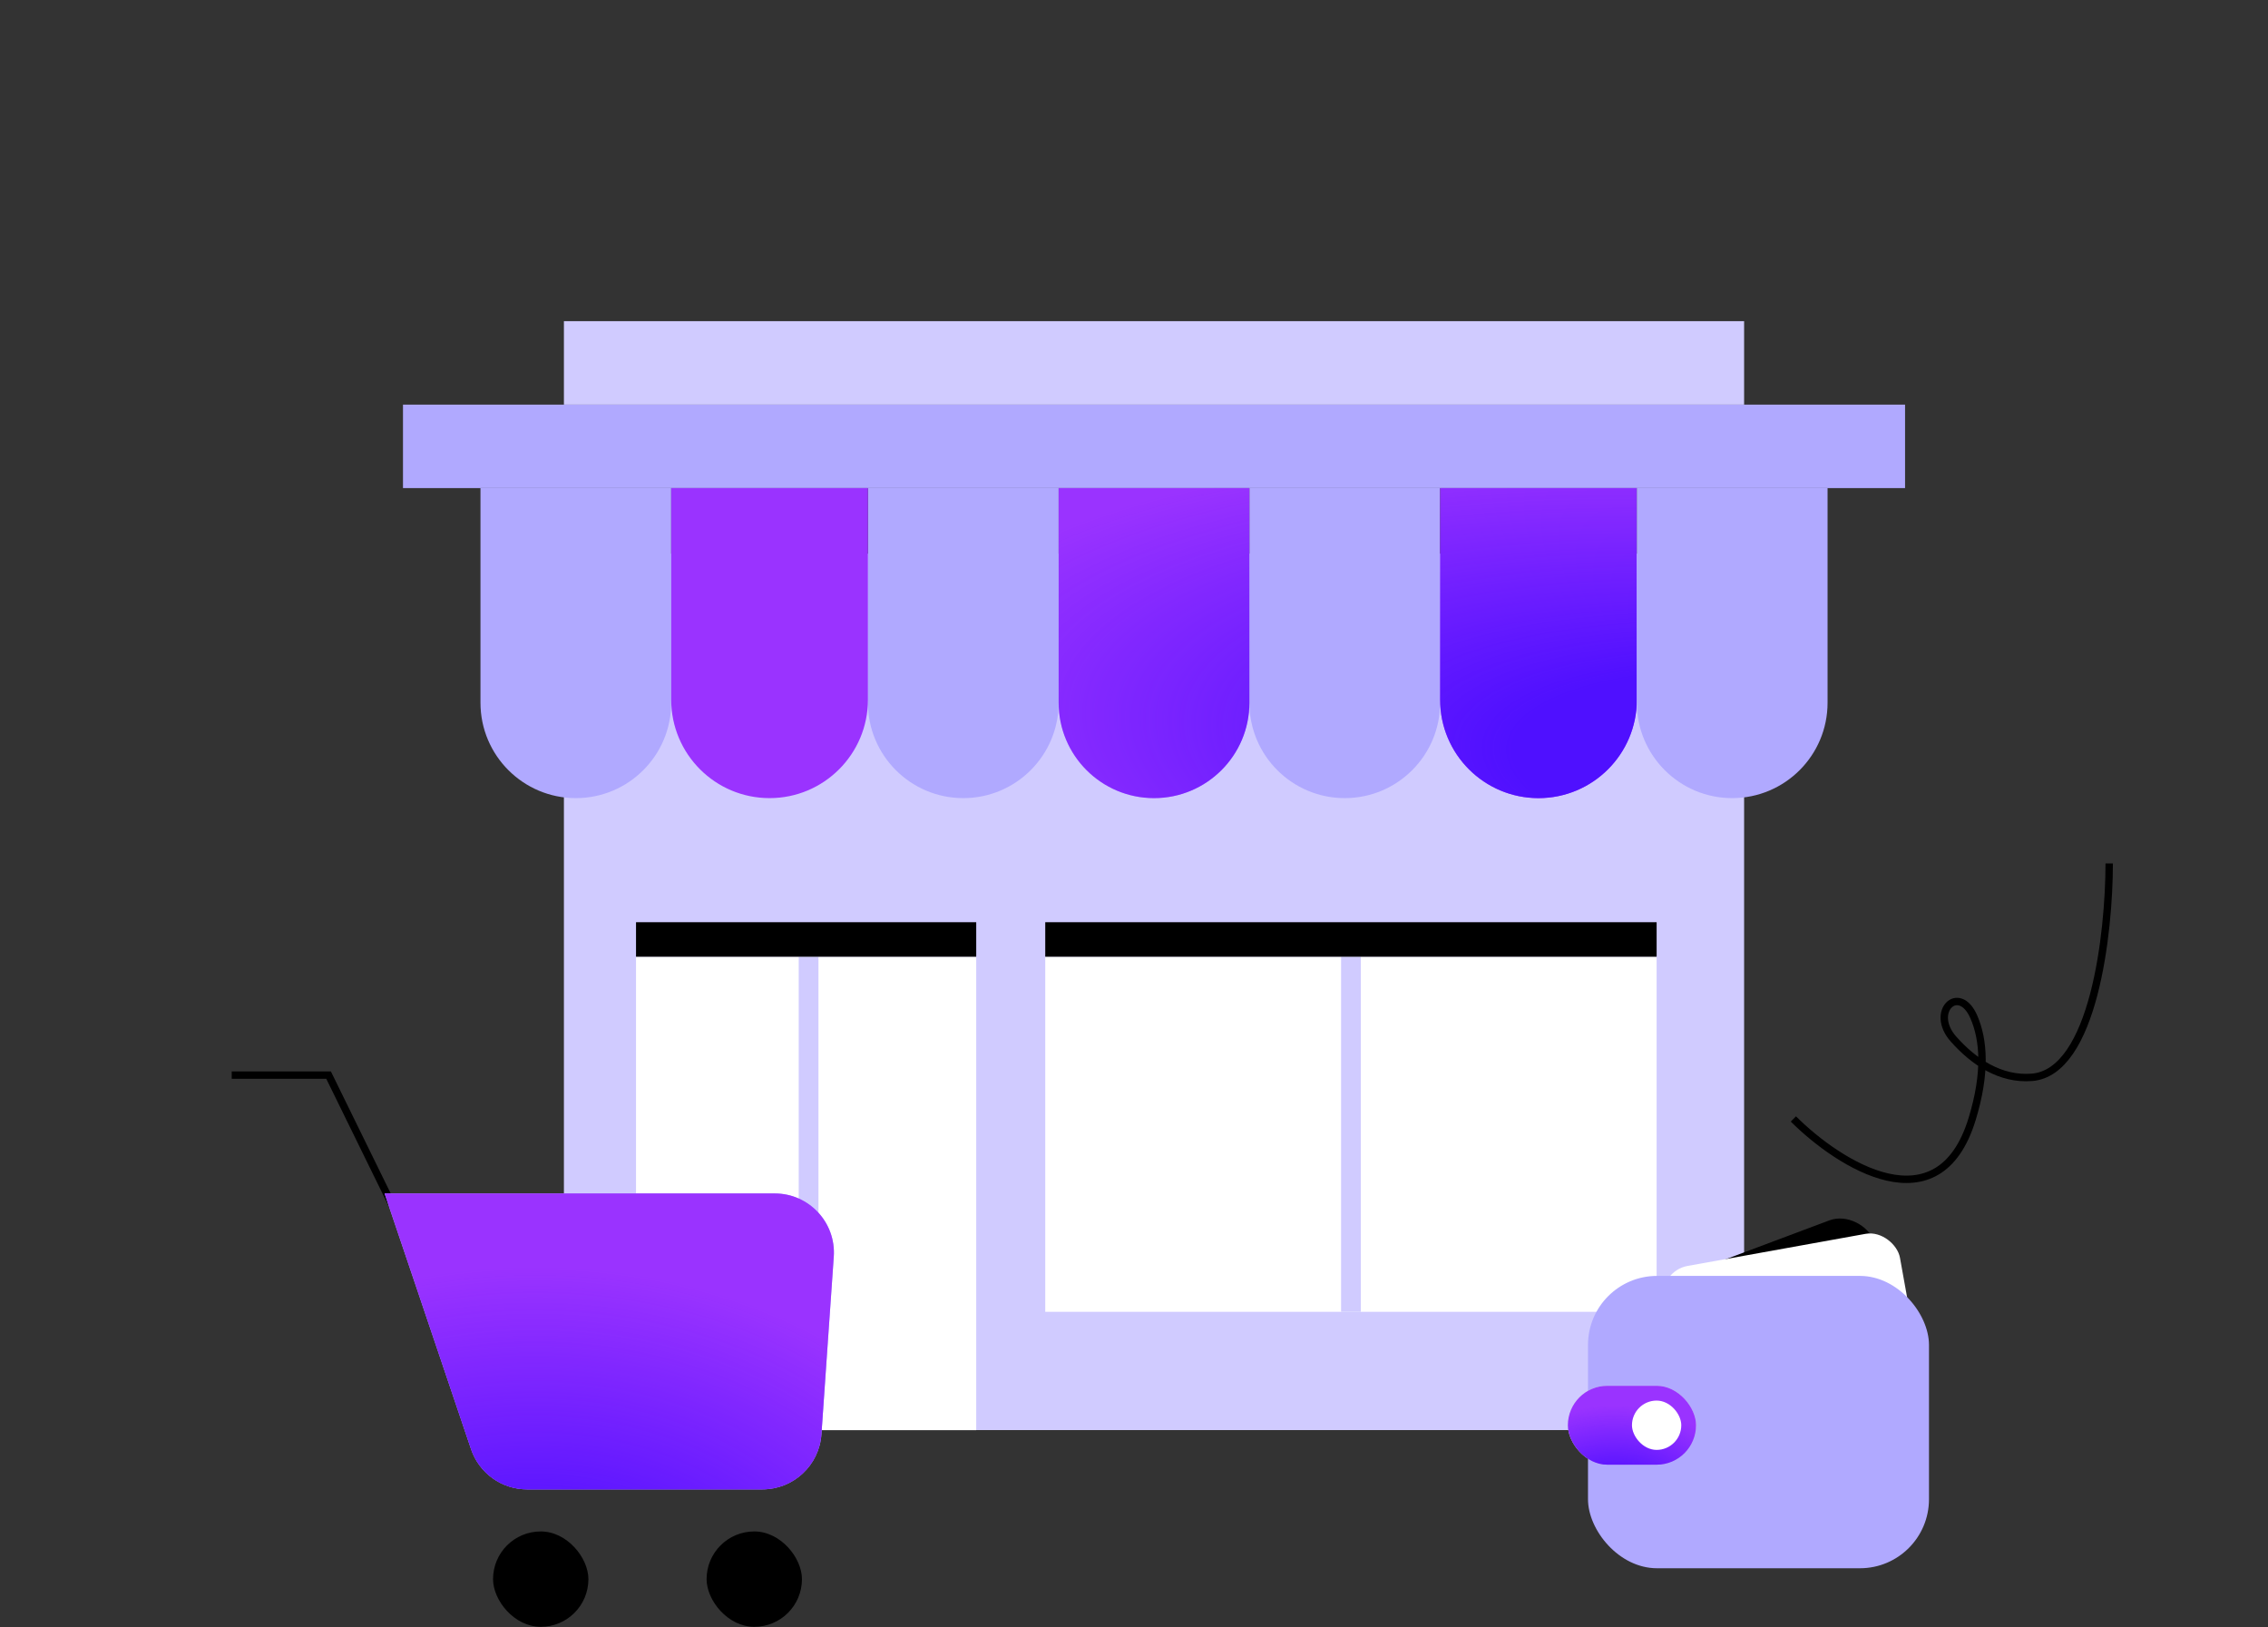 <svg width="460" height="330" viewBox="0 0 460 330" fill="none" xmlns="http://www.w3.org/2000/svg">
<rect x="0" y="0" width="460" height="330" fill="#333333" stroke="none"/>
<path d="M81.753 248.828L66.641 218H47" stroke="black" stroke-width="1.5"/>
<rect x="81.734" y="82.047" width="304.652" height="16.925" fill="#B0A9FF"/>
<rect x="114.375" y="65.122" width="239.369" height="16.925" fill="#D0CBFF"/>
<rect x="114.375" y="112.27" width="239.369" height="177.713" fill="#D0CBFF"/>
<rect x="129" y="194" width="69" height="96" fill="white"/>
<path d="M97.451 98.972H136.137V142.494C136.137 153.176 127.477 161.837 116.794 161.837C106.111 161.837 97.451 153.176 97.451 142.494V98.972Z" fill="#B0A9FF"/>
<path d="M176.031 98.972H214.717V142.494C214.717 153.176 206.057 161.837 195.374 161.837C184.691 161.837 176.031 153.176 176.031 142.494V98.972Z" fill="#B0A9FF"/>
<path d="M253.402 98.972H292.088V142.494C292.088 153.176 283.428 161.837 272.745 161.837C262.062 161.837 253.402 153.176 253.402 142.494V98.972Z" fill="#B0A9FF"/>
<path fill-rule="evenodd" clip-rule="evenodd" d="M136.137 98.972H176.032V141.889C176.032 152.906 167.101 161.837 156.084 161.837C145.067 161.837 136.137 152.906 136.137 141.889V98.972ZM214.716 98.972H253.401V142.494C253.401 153.176 244.741 161.837 234.059 161.837C223.376 161.837 214.716 153.176 214.716 142.494V98.972ZM331.984 98.972H292.089V141.889C292.089 152.906 301.02 161.837 312.037 161.837C323.053 161.837 331.984 152.906 331.984 141.889V98.972Z" fill="#9A33FF"/>
<path fill-rule="evenodd" clip-rule="evenodd" d="M136.137 98.972H176.032V141.889C176.032 152.906 167.101 161.837 156.084 161.837C145.067 161.837 136.137 152.906 136.137 141.889V98.972ZM214.716 98.972H253.401V142.494C253.401 153.176 244.741 161.837 234.059 161.837C223.376 161.837 214.716 153.176 214.716 142.494V98.972ZM331.984 98.972H292.089V141.889C292.089 152.906 301.02 161.837 312.037 161.837C323.053 161.837 331.984 152.906 331.984 141.889V98.972Z" fill="url(#paint0_radial_1374_18189)"/>
<path d="M331.984 98.972H370.67V142.494C370.67 153.176 362.01 161.837 351.327 161.837C340.645 161.837 331.984 153.176 331.984 142.494V98.972Z" fill="#B0A9FF"/>
<rect x="212" y="194" width="124" height="72" fill="white"/>
<rect x="272" y="194" width="4" height="72" fill="#D0CBFF"/>
<rect x="162" y="194" width="4" height="96" fill="#D0CBFF"/>
<rect x="212" y="187" width="124" height="7" fill="black"/>
<rect x="129" y="187" width="69" height="7" fill="black"/>
<path d="M78 242H157.136C164.091 242 169.59 247.894 169.107 254.833L166.603 290.833C166.165 297.122 160.936 302 154.632 302H106.907C101.761 302 97.188 298.72 95.54 293.846L78 242Z" fill="#B0A9FF"/>
<path d="M78 242H157.136C164.091 242 169.59 247.894 169.107 254.833L166.603 290.833C166.165 297.122 160.936 302 154.632 302H106.907C101.761 302 97.188 298.72 95.54 293.846L78 242Z" fill="#9A33FF"/>
<path d="M78 242H157.136C164.091 242 169.59 247.894 169.107 254.833L166.603 290.833C166.165 297.122 160.936 302 154.632 302H106.907C101.761 302 97.188 298.72 95.54 293.846L78 242Z" fill="url(#paint1_radial_1374_18189)"/>
<rect x="332" y="262.099" width="48.693" height="42.69" rx="7" transform="rotate(-20.559 332 262.099)" fill="black"/>
<rect x="336.367" y="257.764" width="48.693" height="42.69" rx="6" transform="rotate(-10.22 336.367 257.764)" fill="white"/>
<rect x="322.08" y="258.72" width="69.16" height="59.28" rx="14" fill="#B0A9FF"/>
<rect x="318" y="281" width="26" height="16" rx="8" fill="#D9D9D9"/>
<rect x="318" y="281" width="26" height="16" rx="8" fill="#9A33FF"/>
<rect x="318" y="281" width="26" height="16" rx="8" fill="url(#paint2_radial_1374_18189)"/>
<rect x="331" y="284" width="10" height="10" rx="5" fill="white"/>
<rect x="100" y="310.535" width="19.343" height="19.343" rx="9.671" fill="black"/>
<rect x="143.312" y="310.535" width="19.343" height="19.343" rx="9.671" fill="black"/>
<path d="M363.738 226.893C373.004 236.131 393.227 249.064 399.995 226.893C402.853 217.532 402.364 210.849 400.329 206.191C397.341 199.35 391.262 205.124 396.22 210.704C400.356 215.358 405.736 218.945 412.081 218.458C424.65 217.494 427.792 189.138 427.792 175.081" stroke="black" stroke-width="1.5"/>
<defs>
<radialGradient id="paint0_radial_1374_18189" cx="0" cy="0" r="1" gradientUnits="userSpaceOnUse" gradientTransform="translate(365.48 156.677) rotate(-174.674) scale(184.823 63.777)">
<stop offset="0.319" stop-color="#4F10FF"/>
<stop offset="1" stop-color="#4F10FF" stop-opacity="0"/>
</radialGradient>
<radialGradient id="paint1_radial_1374_18189" cx="0" cy="0" r="1" gradientUnits="userSpaceOnUse" gradientTransform="translate(108.545 340.586) rotate(-90) scale(83.715 104.944)">
<stop offset="0.319" stop-color="#4F10FF"/>
<stop offset="1" stop-color="#4F10FF" stop-opacity="0"/>
</radialGradient>
<radialGradient id="paint2_radial_1374_18189" cx="0" cy="0" r="1" gradientUnits="userSpaceOnUse" gradientTransform="translate(327.356 307.29) rotate(-90) scale(22.324 28.422)">
<stop offset="0.319" stop-color="#4F10FF"/>
<stop offset="1" stop-color="#4F10FF" stop-opacity="0"/>
</radialGradient>
</defs>
</svg>
